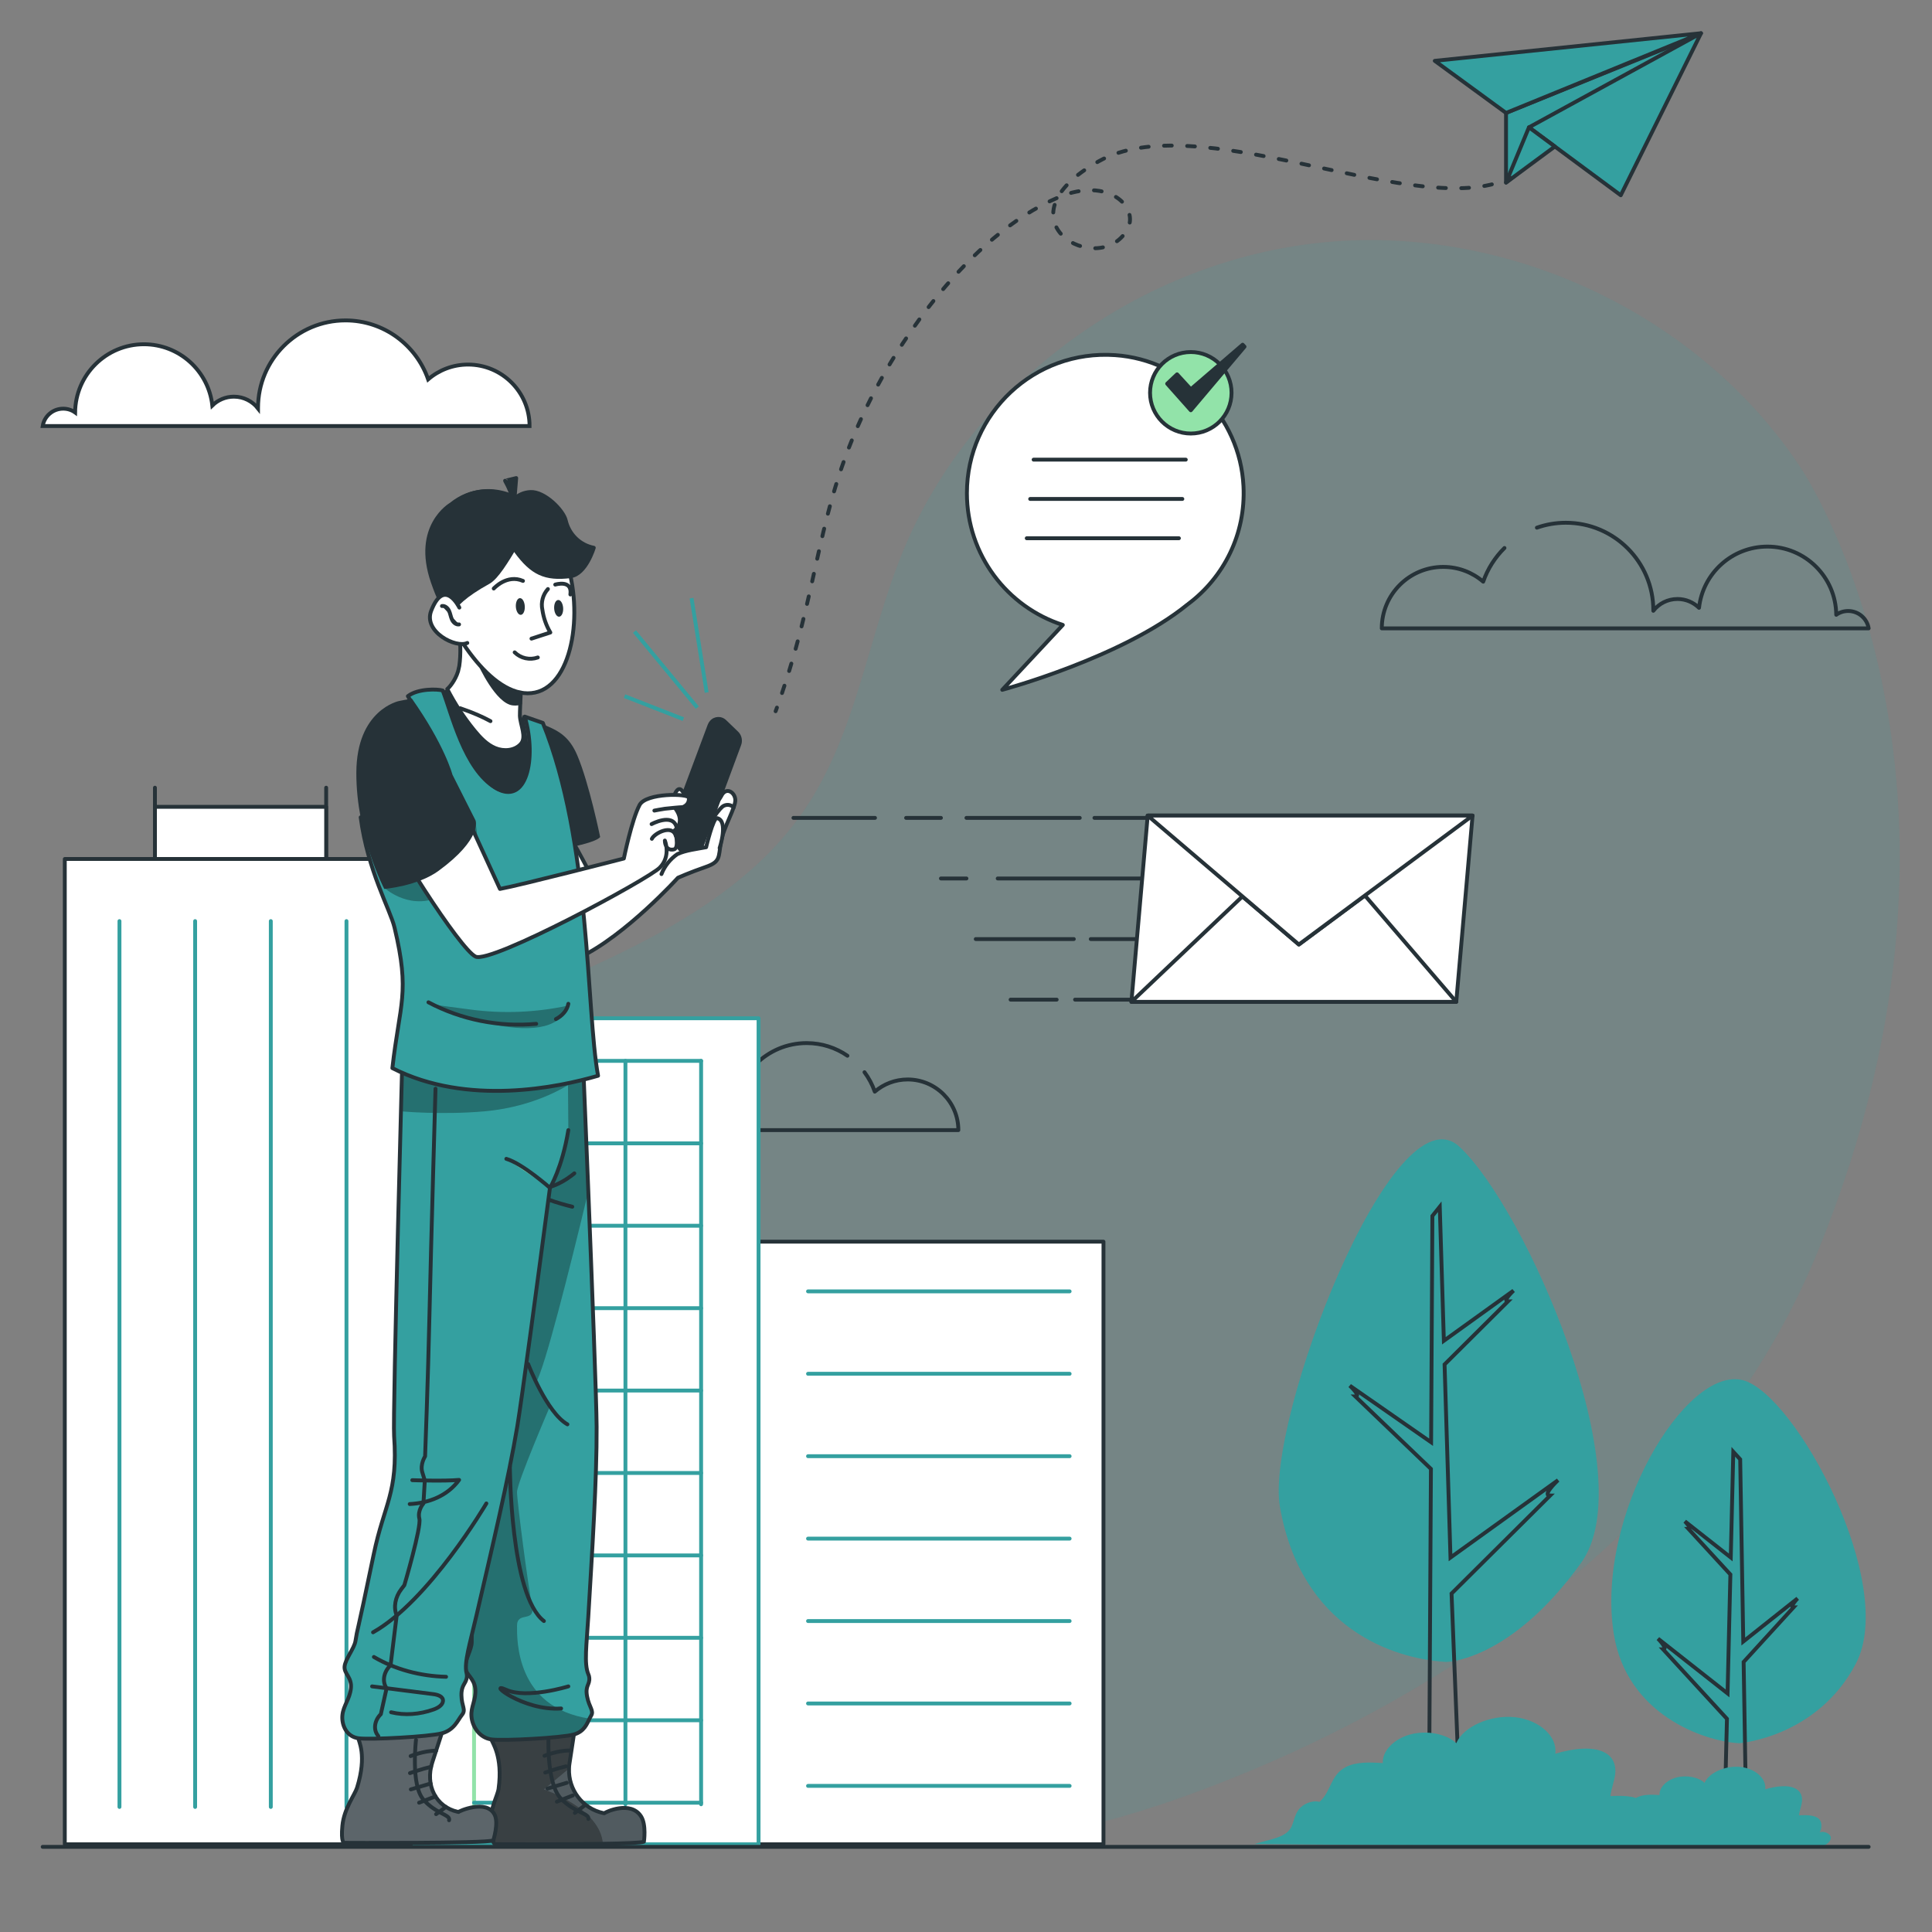 <?xml version="1.0" encoding="utf-8"?>
<!-- Generator: Adobe Illustrator 16.0.0, SVG Export Plug-In . SVG Version: 6.00 Build 0)  -->
<!DOCTYPE svg PUBLIC "-//W3C//DTD SVG 1.1//EN" "http://www.w3.org/Graphics/SVG/1.1/DTD/svg11.dtd">
<svg version="1.1" xmlns="http://www.w3.org/2000/svg" xmlns:xlink="http://www.w3.org/1999/xlink" x="0px" y="0px" width="500px"
	 height="500px" viewBox="0 0 500 500" enable-background="new 0 0 500 500" xml:space="preserve">
<rect x="0" y="0" width="500" height="500" fill="#808080" stroke="none"/>
<g id="Background_Simple">
	<g opacity="0.15">
		<g>
			<path fill="#34A0A0" d="M465.971,120.99c-25.95-39.392-75.271-62.784-122.945-58.31c-47.673,4.473-91.553,36.611-109.381,80.112
				c-9.106,22.219-12,47.15-25.624,67.034c-13.968,20.385-37.236,32.546-60.069,42.702c-22.834,10.155-46.809,19.514-64.819,36.596
				c-18.011,17.081-28.627,44.471-17.973,66.69c10.83,22.581,38.185,31.602,57.933,47.374
				c19.747,15.771,32.315,38.961,52.491,54.203c18.638,14.08,42.66,20.284,66.207,20.237c23.545-0.047,46.733-5.985,68.733-14.194
				c68.255-25.472,132.554-72.875,159.781-139.211C520.729,201.364,465.971,120.99,465.971,120.99z"/>
		</g>
	</g>
</g>
<g id="Plant">
	<g>
		<g>
			<g>
				<g>
					<path fill="#34A0A0" d="M374.281,430.11c0,0,16.567-0.089,34.938-25.693c16.057-22.381-14.415-91.683-31.5-107.622
						c-17.087-15.938-50.341,71.117-46.478,93.176C336.743,421.391,360.426,429.307,374.281,430.11z"/>
					<path fill="none" stroke="#263238" stroke-miterlimit="10" d="M401.164,387.053l-25.505,25.354l2.571,64.606h-8.398
						c-0.103-0.445,0.218-44.952,0.491-96.862l-19.55-18.751c1.485,0-1.178-2.537-1.44-2.789l21.036,14.638
						c0.172-32.44,0.331-58.561,0.331-58.561l1.908-2.388l1.063,34.689l18.03-12.979c-0.262,0.251-2.925,2.787-1.439,2.787
						l-16.409,16.317l1.532,49.98l27.835-20.031C402.843,383.418,399.027,387.053,401.164,387.053z"/>
				</g>
				<g>
					<path fill="#34A0A0" d="M450.086,451.147c0,0,20.149-1.453,30.205-20.594c10.86-20.67-15.617-69.677-29.144-73.336
						c-14.813-4.007-38.31,35.169-33.502,65.616C420.927,443.624,440.77,450.617,450.086,451.147z"/>
					<path fill="none" stroke="#263238" stroke-miterlimit="10" d="M465.211,413.664l-14.054,11.169
						c-0.44-26.22-0.798-47.156-0.798-47.156l-1.783-1.956l-0.643,26.77l-0.013,0.579l-11.884-9.358c0,0,1.911,1.941,0.932,1.953
						l10.852,11.809l-0.729,30.783l-18.003-14.178c0,0,2.702,2.745,1.316,2.76l16.53,17.987l-0.085,3.551l-0.099,3.826l-0.57,24.283
						l5.835-0.062c-0.139-7.81-0.267-15.992-0.396-24.187c-0.114-6.966-0.244-13.943-0.344-20.661
						c-0.009-0.493-0.017-0.97-0.025-1.46l12.909-14.128C463.004,416.001,465.211,413.664,465.211,413.664z"/>
				</g>
			</g>
		</g>
		<g>
			<g>
				<g>
					<g>
						<path fill="#34A0A0" d="M424.979,466.165c-1.873-1.499-5.252-1.476-8.206-1.338c0.214-1.891,1.004-3.755,1.232-5.645
							c0.228-1.89-0.202-3.92-2.068-5.234c-3.24-2.282-8.959-1.401-13.433-0.092c0.612-4.443-4.112-8.755-10.426-9.441
							c-6.313-0.686-13.341,2.399-15.201,6.724c-2.555-2.444-7.667-3.411-11.923-2.258c-4.255,1.154-7.288,4.331-7.074,7.408
							c-3.27-0.222-6.912-0.373-9.619,1.039c-3.981,2.077-3.704,6.28-6.771,8.996c-2.003-0.519-4.339,0.61-5.373,1.972
							s-1.215,2.916-1.851,4.377c-1.274,2.924-5.529,3.284-9.585,4.562l101.519,0.837c2.201-0.699,4.086-2.214,3.996-3.843
							c-0.089-1.63-2.819-2.965-4.94-2.146C425.999,472.102,427.161,467.91,424.979,466.165z"/>
					</g>
				</g>
			</g>
			<g>
				<g>
					<g>
						<path fill="#34A0A0" d="M470.611,470.617c-1.148-0.918-3.22-0.904-5.03-0.82c0.132-1.158,0.616-2.301,0.755-3.459
							c0.14-1.158-0.123-2.402-1.266-3.208c-1.986-1.399-5.491-0.859-8.233-0.056c0.375-2.725-2.521-5.366-6.391-5.787
							s-8.176,1.471-9.316,4.121c-1.565-1.498-4.699-2.092-7.307-1.384c-2.609,0.707-4.468,2.653-4.335,4.54
							c-2.004-0.136-4.238-0.229-5.896,0.637c-2.44,1.272-2.271,3.85-4.15,5.515c-1.227-0.318-2.658,0.373-3.293,1.208
							c-0.634,0.834-0.744,1.787-1.133,2.682c-0.781,1.792-3.39,2.013-5.874,2.796l62.218,0.513c1.35-0.429,2.505-1.355,2.45-2.354
							s-1.729-1.816-3.028-1.315C471.236,474.255,471.948,471.688,470.611,470.617z"/>
					</g>
				</g>
			</g>
		</g>
	</g>
</g>
<g id="Clouds">
	<g>
		<path fill="none" stroke="#263238" stroke-linecap="round" stroke-linejoin="round" stroke-miterlimit="10" d="M219.313,273.226
			c-2.998-2.065-6.629-3.276-10.549-3.276c-10.301,0-18.653,8.361-18.653,18.663v0.113c-1.196-1.534-3.061-2.515-5.151-2.515
			c-1.789,0-3.409,0.726-4.595,1.884c-0.81-7.345-7.024-13.06-14.585-13.06c-8.06,0-14.604,6.496-14.679,14.547
			c-0.716-0.518-1.591-0.81-2.543-0.81c-2.203,0-4.03,1.601-4.369,3.7H248.02c0-7.241-5.875-13.107-13.116-13.107
			c-3.249,0-6.225,1.188-8.513,3.154c-0.631-1.819-1.534-3.514-2.661-5.031"/>
		<path fill="none" stroke="#263238" stroke-linecap="round" stroke-linejoin="round" stroke-miterlimit="10" d="M397.747,136.562
			c2.345-0.825,4.867-1.274,7.496-1.274c12.5,0,22.636,10.146,22.636,22.647v0.137c1.452-1.862,3.714-3.051,6.25-3.051
			c2.172,0,4.137,0.88,5.577,2.285c0.982-8.913,8.524-15.849,17.699-15.849c9.781,0,17.724,7.884,17.813,17.654
			c0.869-0.629,1.932-0.983,3.085-0.983c2.674,0,4.892,1.943,5.303,4.491H357.605c0-8.787,7.131-15.906,15.917-15.906
			c3.942,0,7.554,1.44,10.33,3.828c1.152-3.325,3.054-6.302,5.504-8.723"/>
	</g>
	<path fill="#FFFFFF" stroke="#263238" stroke-miterlimit="10" d="M11.05,110.255h126c0-8.788-7.13-15.906-15.917-15.906
		c-3.942,0-7.554,1.44-10.33,3.828c-3.073-8.867-11.472-15.255-21.391-15.255c-12.5,0-22.636,10.147-22.636,22.648v0.137
		c-1.451-1.862-3.714-3.051-6.25-3.051c-2.171,0-4.137,0.88-5.576,2.285c-0.983-8.913-8.525-15.848-17.7-15.848
		c-9.781,0-17.722,7.884-17.813,17.654c-0.869-0.628-1.931-0.982-3.085-0.982C13.678,105.765,11.461,107.707,11.05,110.255z"/>
</g>
<g id="Buildings">
	<g>
		<line fill="none" stroke="#34A0A0" stroke-miterlimit="10" x1="178.974" y1="154.802" x2="182.88" y2="179.222"/>
		<line fill="none" stroke="#34A0A0" stroke-miterlimit="10" x1="164.205" y1="163.442" x2="180.462" y2="183.137"/>
		<line fill="none" stroke="#34A0A0" stroke-miterlimit="10" x1="161.632" y1="180.161" x2="176.848" y2="186.113"/>
	</g>
	<g>
		<g>
			
				<line fill="#FFFFFF" stroke="#263238" stroke-linecap="round" stroke-linejoin="round" stroke-miterlimit="10" x1="84.411" y1="222.686" x2="84.411" y2="203.856"/>
			<g>
				
					<rect x="40.097" y="208.808" fill="#FFFFFF" stroke="#263238" stroke-linecap="round" stroke-linejoin="round" stroke-miterlimit="10" width="44.314" height="13.878"/>
				
					<line fill="#FFFFFF" stroke="#263238" stroke-linecap="round" stroke-linejoin="round" stroke-miterlimit="10" x1="40.097" y1="222.686" x2="40.097" y2="203.856"/>
			</g>
		</g>
		<g>
			
				<rect x="196.022" y="321.345" fill="#FFFFFF" stroke="#263238" stroke-linecap="round" stroke-linejoin="round" stroke-miterlimit="10" width="89.557" height="155.952"/>
			<g>
				
					<rect x="106.758" y="263.527" fill="#FFFFFF" stroke="#34A0A0" stroke-linecap="round" stroke-linejoin="round" stroke-miterlimit="10" width="89.556" height="213.77"/>
				<g>
					
						<rect x="16.769" y="222.305" fill="#FFFFFF" stroke="#263238" stroke-linecap="round" stroke-linejoin="round" stroke-miterlimit="10" width="89.557" height="254.992"/>
					<g>
						
							<line fill="none" stroke="#34A0A0" stroke-linecap="round" stroke-linejoin="round" stroke-miterlimit="10" x1="89.668" y1="238.38" x2="89.668" y2="467.636"/>
						
							<line fill="none" stroke="#34A0A0" stroke-linecap="round" stroke-linejoin="round" stroke-miterlimit="10" x1="70.084" y1="238.38" x2="70.084" y2="467.636"/>
						
							<line fill="none" stroke="#34A0A0" stroke-linecap="round" stroke-linejoin="round" stroke-miterlimit="10" x1="50.5" y1="238.38" x2="50.5" y2="467.636"/>
						
							<line fill="none" stroke="#34A0A0" stroke-linecap="round" stroke-linejoin="round" stroke-miterlimit="10" x1="30.917" y1="238.38" x2="30.917" y2="467.636"/>
					</g>
				</g>
				<g>
					<g>
						<polyline fill="none" stroke="#34A0A0" stroke-linecap="round" stroke-linejoin="round" stroke-miterlimit="10" points="
							181.446,274.559 181.446,295.894 181.446,317.216 181.446,338.552 181.446,359.872 181.446,381.209 181.446,402.545 
							181.446,423.865 181.446,445.202 181.446,466.538 181.446,466.943 						"/>
						<polyline fill="none" stroke="#34A0A0" stroke-linecap="round" stroke-linejoin="round" stroke-miterlimit="10" points="
							161.863,274.559 161.863,295.894 161.863,317.216 161.863,338.552 161.863,359.872 161.863,381.209 161.863,402.545 
							161.863,423.865 161.863,445.202 161.863,466.538 161.863,466.943 						"/>
						<polyline fill="none" stroke="#92E3A9" stroke-linecap="round" stroke-linejoin="round" stroke-miterlimit="10" points="
							142.266,274.559 142.266,295.894 142.266,317.216 142.266,338.552 142.266,359.872 142.266,381.209 142.266,402.545 
							142.266,423.865 142.266,445.202 142.266,466.538 142.266,466.943 						"/>
						<polyline fill="none" stroke="#92E3A9" stroke-linecap="round" stroke-linejoin="round" stroke-miterlimit="10" points="
							122.682,274.559 122.682,295.894 122.682,317.216 122.682,338.552 122.682,359.872 122.682,381.209 122.682,402.545 
							122.682,423.865 122.682,445.202 122.682,466.538 122.682,466.943 						"/>
					</g>
					<g>
						<polyline fill="none" stroke="#34A0A0" stroke-linecap="round" stroke-linejoin="round" stroke-miterlimit="10" points="
							181.446,274.559 177.602,274.559 159.3,274.559 140.984,274.559 122.682,274.559 						"/>
						<polyline fill="none" stroke="#34A0A0" stroke-linecap="round" stroke-linejoin="round" stroke-miterlimit="10" points="
							181.446,295.894 177.602,295.894 159.3,295.894 140.984,295.894 122.682,295.894 						"/>
						<polyline fill="none" stroke="#34A0A0" stroke-linecap="round" stroke-linejoin="round" stroke-miterlimit="10" points="
							181.446,317.216 177.602,317.216 159.3,317.216 140.984,317.216 122.682,317.216 						"/>
						<polyline fill="none" stroke="#34A0A0" stroke-linecap="round" stroke-linejoin="round" stroke-miterlimit="10" points="
							181.446,338.552 177.602,338.552 159.3,338.552 140.984,338.552 122.682,338.552 						"/>
						<polyline fill="none" stroke="#34A0A0" stroke-linecap="round" stroke-linejoin="round" stroke-miterlimit="10" points="
							181.446,359.872 177.602,359.872 159.3,359.872 140.984,359.872 122.682,359.872 						"/>
						<polyline fill="none" stroke="#34A0A0" stroke-linecap="round" stroke-linejoin="round" stroke-miterlimit="10" points="
							181.446,381.209 177.602,381.209 159.3,381.209 140.984,381.209 122.682,381.209 						"/>
						<polyline fill="none" stroke="#34A0A0" stroke-linecap="round" stroke-linejoin="round" stroke-miterlimit="10" points="
							181.446,402.545 177.602,402.545 159.3,402.545 140.984,402.545 122.682,402.545 						"/>
						<polyline fill="none" stroke="#34A0A0" stroke-linecap="round" stroke-linejoin="round" stroke-miterlimit="10" points="
							181.446,423.865 177.602,423.865 159.3,423.865 140.984,423.865 122.682,423.865 						"/>
						<polyline fill="none" stroke="#34A0A0" stroke-linecap="round" stroke-linejoin="round" stroke-miterlimit="10" points="
							181.446,445.202 177.602,445.202 159.3,445.202 140.984,445.202 122.682,445.202 						"/>
						<polyline fill="none" stroke="#34A0A0" stroke-linecap="round" stroke-linejoin="round" stroke-miterlimit="10" points="
							181.446,466.538 177.602,466.538 159.3,466.538 140.984,466.538 122.682,466.538 						"/>
					</g>
				</g>
			</g>
			<g>
				
					<line fill="none" stroke="#34A0A0" stroke-linecap="round" stroke-linejoin="round" stroke-miterlimit="10" x1="276.817" y1="334.203" x2="209.12" y2="334.203"/>
				
					<line fill="none" stroke="#34A0A0" stroke-linecap="round" stroke-linejoin="round" stroke-miterlimit="10" x1="276.817" y1="355.533" x2="209.12" y2="355.533"/>
				
					<line fill="none" stroke="#34A0A0" stroke-linecap="round" stroke-linejoin="round" stroke-miterlimit="10" x1="276.817" y1="376.863" x2="209.12" y2="376.863"/>
				
					<line fill="none" stroke="#34A0A0" stroke-linecap="round" stroke-linejoin="round" stroke-miterlimit="10" x1="276.817" y1="398.194" x2="209.12" y2="398.194"/>
				
					<line fill="none" stroke="#34A0A0" stroke-linecap="round" stroke-linejoin="round" stroke-miterlimit="10" x1="276.817" y1="419.524" x2="209.12" y2="419.524"/>
				
					<line fill="none" stroke="#34A0A0" stroke-linecap="round" stroke-linejoin="round" stroke-miterlimit="10" x1="276.817" y1="440.855" x2="209.12" y2="440.855"/>
				
					<line fill="none" stroke="#34A0A0" stroke-linecap="round" stroke-linejoin="round" stroke-miterlimit="10" x1="276.817" y1="462.186" x2="209.12" y2="462.186"/>
			</g>
		</g>
	</g>
</g>
<g id="Floor">
	<polyline fill="none" stroke="#263238" stroke-linecap="round" stroke-linejoin="round" stroke-miterlimit="10" points="
		483.606,477.962 442.653,477.962 437.889,477.962 11.05,477.962 	"/>
</g>
<g id="Character">
	<g>
		<g>
			<g>
				<g>
					<g>
						<g>
							<defs>
								<path id="XMLID_2_" d="M166.646,476.637c-0.606,0.285-5.005,0.446-10.615,0.537c-11.404,0.194-27.87,0.103-27.87,0.103
									s-0.892,0-1.234-4.456c-0.332-4.457,1.851-7.999,2.102-9.861c1.188-8.548-1.771-12.111-1.816-12.741
									c0-0.64,16.054-0.981,16.054-0.981l5.256-0.355l-1.143,7.52c-0.068,0.434-0.114,0.867-0.114,1.291
									c-0.217,5.427,3.451,10.375,8.867,11.528c0.057,0.013,0.194,0.035,0.24,0.046h0.012c0.376-0.354,6.833-3.348,9.506,0.789
									C167.308,472.237,166.646,476.637,166.646,476.637z"/>
							</defs>
							<use xlink:href="#XMLID_2_"  overflow="visible" fill="#263238"/>
							<clipPath id="XMLID_8_">
								<use xlink:href="#XMLID_2_"  overflow="visible"/>
							</clipPath>
							<path id="XMLID_6_" opacity="0.2" clip-path="url(#XMLID_8_)" fill="#FFFFFF" d="M166.646,476.637
								c-0.606,0.285-5.005,0.446-10.615,0.537c-11.404,0.194-27.87,0.103-27.87,0.103s-0.892,0-1.234-4.456
								c-0.332-4.457,1.851-7.999,2.102-9.861c1.188-8.548-1.771-12.111-1.816-12.741c0-0.64,16.054-0.981,16.054-0.981l5.256-0.355
								l-1.143,7.52c-0.068,0.434-0.114,0.867-0.114,1.291c-0.217,5.427,3.451,10.375,8.867,11.528
								c0.057,0.013,0.194,0.035,0.24,0.046h0.012c0.376-0.354,6.833-3.348,9.506,0.789
								C167.308,472.237,166.646,476.637,166.646,476.637z"/>
							<path opacity="0.3" clip-path="url(#XMLID_8_)" d="M156.03,477.174c-11.404,0.194-27.87,0.103-27.87,0.103
								s-0.892,0-1.234-4.456c-0.332-4.457,1.851-7.999,2.102-9.861c1.188-8.548-1.771-12.111-1.816-12.741
								c0-0.64,16.054-0.981,16.054-0.981l5.256-0.355l-1.143,7.52c-0.068,0.434-0.114,0.867-0.114,1.291
								c-3.622,2.993-6.501,5.405-6.501,5.405S155.39,467.964,156.03,477.174z"/>
							
								<use xlink:href="#XMLID_2_"  overflow="visible" fill="none" stroke="#263238" stroke-linecap="round" stroke-linejoin="round"/>
						</g>
						<g>
							<defs>
								<path id="XMLID_1_" d="M151.939,439.055c0.537,2.868,1.874,3.679,1.005,5.027c-0.125,0.206-0.251,0.446-0.377,0.697
									c-0.674,1.394-1.394,3.359-4.045,4.102c-3.119,0.881-18.054,1.692-21.275,1.291c-3.223-0.399-5.051-3.45-5.233-5.986
									c-0.194-2.525,1.211-4.16,0.994-7.027c-0.217-2.857-2.457-3.703-2.605-5.611c-0.148-1.896,1.703-4.685,1.68-6.593
									c-0.046-4.022,0.068,0.365,0.868-22.499c0.446-13.038,3.599-15.871,0-30.657c-1.303-5.336-15.289-101.947-15.289-101.947
									l43.135,2.582c0,0,0.686,16.454,1.462,35.891c0.983,24.727,2.114,54.276,2.148,60.927
									c0.069,13.506-1.165,32.429-2.159,49.226c-0.423,7.164-1.143,12.101,0.023,14.831c0.137,0.297,0.217,0.595,0.24,0.914
									C152.659,436.096,151.391,436.187,151.939,439.055z"/>
							</defs>
							<use xlink:href="#XMLID_1_"  overflow="visible" fill="#34A0A0"/>
							<clipPath id="XMLID_9_">
								<use xlink:href="#XMLID_1_"  overflow="visible"/>
							</clipPath>
							<path opacity="0.3" clip-path="url(#XMLID_9_)" d="M152.568,444.779c-0.674,1.394-1.394,3.359-4.045,4.102
								c-3.119,0.881-18.054,1.692-21.275,1.291c-3.223-0.399-5.051-3.45-5.233-5.986c-0.194-2.525,1.211-4.16,0.994-7.027
								c-0.217-2.857-2.457-3.703-2.605-5.611c-0.148-1.896,1.703-4.685,1.68-6.593c-0.046-4.022,0.068,0.365,0.868-22.499
								c0.446-13.038,3.599-15.871,0-30.657c-1.303-5.336-15.289-101.947-15.289-101.947l43.135,2.582
								c0,0,0.686,16.454,1.462,35.891c-5.199,21.619-11.232,45.409-13.495,49.409l3.565,6.228c0,0-8.524,19.778-8.524,22.167
								c0,2.377,2.913,24.728,3.874,29.377c0.949,4.651-3.874,1.337-3.874,5.245C133.806,424.338,133.417,441.854,152.568,444.779z"
								/>
							
								<use xlink:href="#XMLID_1_"  overflow="visible" fill="none" stroke="#263238" stroke-linecap="round" stroke-linejoin="round"/>
						</g>
						<path fill="none" stroke="#263238" stroke-linecap="round" stroke-linejoin="round" d="M148.636,303.661
							c0,0-5.292,4.606-9.798,3.753"/>
						<path fill="none" stroke="#263238" stroke-linecap="round" stroke-linejoin="round" d="M148.107,312.301
							c0,0-8.911-2.146-9.928-3.954"/>
						<path fill="none" stroke="#263238" stroke-linecap="round" stroke-linejoin="round" d="M136.681,353.008
							c0,0,4.818,12.598,10.165,15.612"/>
						<path fill="none" stroke="#263238" stroke-linecap="round" stroke-linejoin="round" d="M147.086,436.435
							c0,0-10.689,3.306-16.051,0.896c-5.362-2.412,4.193,5.523,14.182,4.821"/>
						<path fill="none" stroke="#263238" stroke-linecap="round" stroke-linejoin="round" d="M131.954,379.458
							c0,0,0.088,33.413,8.807,40.066"/>
						<g>
							<path fill="none" stroke="#263238" stroke-linecap="round" stroke-linejoin="round" d="M140.908,454.4
								c0,0,3.334-1.386,6.468-1.359"/>
							<path fill="none" stroke="#263238" stroke-linecap="round" stroke-linejoin="round" d="M141.112,458.736
								c0,0,3.095-1.097,5.327-1.604"/>
							
								<line fill="none" stroke="#263238" stroke-linecap="round" stroke-linejoin="round" x1="141.691" y1="462.881" x2="146.686" y2="461.387"/>
							
								<line fill="none" stroke="#263238" stroke-linecap="round" stroke-linejoin="round" x1="144.12" y1="466.273" x2="148.228" y2="464.657"/>
							
								<line fill="none" stroke="#263238" stroke-linecap="round" stroke-linejoin="round" x1="148.769" y1="469.186" x2="151.16" y2="467.353"/>
							<path fill="none" stroke="#263238" stroke-linecap="round" stroke-linejoin="round" d="M141.941,450.277
								c0,0-0.4,11.468,3.213,15.188c3.614,3.721,7.435,3.832,7.107,5.277"/>
						</g>
					</g>
					<g>
						<defs>
							<path id="XMLID_5_" d="M109.002,448.936c0,0-16.162,0.34-16.223,0.977c-0.062,0.638,2.283,4.192-0.37,12.725
								c-0.579,1.861-3.369,5.396-3.798,9.845c-0.43,4.45,0.468,4.446,0.468,4.446s36.62,0.205,38.589-0.639
								c0,0,1.416-4.385,0.381-6.563c-2.059-4.332-9.612-0.839-9.375-0.788c0.08,0.018-0.159-0.034-0.238-0.051
								c-5.634-1.245-8.47-6.896-6.553-12.798l2.438-7.503L109.002,448.936z"/>
						</defs>
						<use xlink:href="#XMLID_5_"  overflow="visible" fill="#263238"/>
						<clipPath id="XMLID_10_">
							<use xlink:href="#XMLID_5_"  overflow="visible"/>
						</clipPath>
						<path opacity="0.25" clip-path="url(#XMLID_10_)" fill="#FFFFFF" d="M109.002,448.936c0,0-16.162,0.34-16.223,0.977
							c-0.062,0.638,2.283,4.192-0.37,12.725c-0.579,1.861-3.369,5.396-3.798,9.845c-0.43,4.45,0.468,4.446,0.468,4.446
							s36.62,0.205,38.589-0.639c0,0,1.416-4.385,0.381-6.563c-2.059-4.332-9.612-0.839-9.375-0.788
							c0.08,0.018-0.159-0.034-0.238-0.051c-5.634-1.245-8.47-6.896-6.553-12.798l2.438-7.503L109.002,448.936z"/>
						
							<use xlink:href="#XMLID_5_"  overflow="visible" fill="none" stroke="#263238" stroke-linecap="round" stroke-linejoin="round"/>
					</g>
					<g>
						<defs>
							<path id="XMLID_4_" d="M146.926,272.428l-42.69-2.578c0,0-2.624,96.447-2.242,101.776
								c1.058,14.767-2.576,17.588-5.271,30.608c-4.723,22.828-4.084,18.443-4.73,22.463c-0.307,1.906-2.632,4.682-2.815,6.583
								c-0.183,1.901,1.916,2.745,1.64,5.603c-0.275,2.857-1.961,4.485-2.206,7.015c-0.244,2.53,1.058,5.576,4.209,5.974
								c3.151,0.398,18.226-0.408,21.5-1.285s4.154-3.444,5.247-4.791c1.093-1.346-0.094-2.16-0.148-5.021
								c-0.055-2.86,1.229-2.957,1.41-4.83c0.03-0.313-0.003-0.619-0.079-0.915c-0.704-2.727,0.871-7.654,2.524-14.806
								c3.876-16.768,8.369-35.66,10.613-49.144c1.119-6.715,5.151-36.816,8.438-61.666c0,0,3.152-5.094,4.76-14.941"/>
						</defs>
						<use xlink:href="#XMLID_4_"  overflow="visible" fill="#34A0A0"/>
						<clipPath id="XMLID_11_">
							<use xlink:href="#XMLID_4_"  overflow="visible"/>
						</clipPath>
						<path opacity="0.3" clip-path="url(#XMLID_11_)" d="M104.146,273.198c-0.004-0.003-0.382,14.409-0.382,14.409
							s10.526,0.994,21.663,0c14.109-1.259,22.681-7.51,22.681-7.51l-1.182-7.67c0,0-15.982,4.308-23.873,3.703
							C115.163,275.525,107.73,274.579,104.146,273.198z"/>
						
							<use xlink:href="#XMLID_4_"  overflow="visible" fill="none" stroke="#263238" stroke-linecap="round" stroke-linejoin="round"/>
					</g>
					<g>
						<path fill="none" stroke="#263238" stroke-linecap="round" stroke-linejoin="round" d="M125.872,389.089
							c0,0-14.754,25.14-29.329,33.354"/>
						<path fill="none" stroke="#263238" stroke-linecap="round" stroke-linejoin="round" d="M96.295,436.435
							c5.281,0.669,10.563,1.337,15.844,2.005c1.181,0.15,2.621,0.605,2.501,1.816c-0.104,1.05-1.336,1.763-2.386,2.141
							c-3.681,1.325-7.579,1.584-11.033,0.735"/>
						<path fill="none" stroke="#263238" stroke-linecap="round" stroke-linejoin="round" d="M96.761,428.82
							c5.458,3.192,11.91,4.964,18.684,5.134"/>
						<path fill="none" stroke="#263238" stroke-linecap="round" stroke-linejoin="round" d="M106.698,383.066
							c0,0,8.019,0.302,12.117-0.063c-3.053,4.188-7.946,6.003-12.781,6.244"/>
						<path fill="none" stroke="#263238" stroke-linecap="round" stroke-linejoin="round" d="M112.708,281.76
							c0,0-1.176,41.066-1.555,58.144c-0.378,17.078-1.14,37.002-1.14,37.002s-1.354,2.052-0.714,4.149
							c0.64,2.098,0.64,2.098,0.64,2.098l-0.353,5.937c0,0-1.599,1.788-1.052,3.95c0.547,2.163-3.888,17.207-3.888,17.207
							l-0.77,1.001c-1.615,2.103-2.079,4.717-1.212,6.831l0,0l-1.585,12.887l-0.02,0.019c-1.784,1.697-2.214,4.238-1.004,5.927l0,0
							l-1.493,6.712l0,0c-1.581,1.534-1.965,3.8-0.904,5.327l0.26,0.375"/>
					</g>
					<path fill="#FFFFFF" stroke="#263238" stroke-linecap="round" stroke-linejoin="round" d="M186.634,206.069
						c-1.162,2.497-10.88,9.161-10.88,9.161c-0.011-1.097,0.223-2.184,0.684-3.181c0.7-1.066,1.193-2.1,1.591-2.736
						c0.115-1.737-0.457-3.45-1.591-4.771c-1.32-1.463-2.37,2.211-2.942,4.661c-0.573,2.449-4.406,6.171-4.231,7.953
						c0.324,2.094,0.754,4.169,1.288,6.219c0,0-16.277,5.72-18.076,2.243c-3.814-7.364-8.025-14.516-12.613-21.425
						c-3.833,5.344-0.811,12.724,1.352,21.806c2.163,9.083,8.804,21.773,8.804,21.773c11.91-5.7,25.433-20.612,25.433-20.612
						s3.181-1.416,7.11-2.767c3.928-1.352,3.356-2.498,3.992-6.362c0.636-3.865,3.929-9.13,3.738-11.134
						C190.101,204.892,187.795,203.572,186.634,206.069z"/>
					<g>
						<defs>
							<path id="XMLID_3_" d="M140.486,187.086l-4.684-1.629c3.181,10.906,0.431,23.303-7.605,18.41
								c-8.037-4.893-11.22-18.992-13.625-25.163c-1.26-0.389-6.364-0.578-9.011,1.458c2.765,5.058,10.29,15.123,9.396,23.285
								c-0.996,9.13-8.187,17.261-21.615,8.076c1.833,13.848,7.639,23.834,8.757,28.51c4.085,17.091,1.357,19.481-0.553,36.396l0,0
								c19.404,9.914,42.929,4.984,53.232,1.972C151.637,261.255,153.01,217.836,140.486,187.086z"/>
						</defs>
						<use xlink:href="#XMLID_3_"  overflow="visible" fill="#34A0A0"/>
						<clipPath id="XMLID_12_">
							<use xlink:href="#XMLID_3_"  overflow="visible"/>
						</clipPath>
						<path opacity="0.3" clip-path="url(#XMLID_12_)" d="M110.879,259.826c0,0,31.686,13.827,36.207,0.408l0,0
							c-8.334,1.806-16.889,2.155-25.329,1.035L110.879,259.826"/>
						<path opacity="0.3" clip-path="url(#XMLID_12_)" d="M99.656,229.919l23.016-18.289c0,0,4.544,12.587-7.674,19.782
							C106.714,236.291,99.656,229.919,99.656,229.919z"/>
						
							<use xlink:href="#XMLID_3_"  overflow="visible" fill="none" stroke="#263238" stroke-linecap="round" stroke-linejoin="round"/>
					</g>
					<path fill="none" stroke="#263238" stroke-linecap="round" stroke-linejoin="round" d="M147.086,259.779
						c-0.305,1.735-1.646,3.155-3.215,3.956"/>
					<path fill="none" stroke="#263238" stroke-linecap="round" stroke-linejoin="round" d="M138.766,264.967
						c-9.572,0.892-19.392-1.069-27.886-5.571"/>
					<path fill="#263238" d="M183.165,187.53l-9.879,26.455c-0.362,0.952-0.255,2.032,0.285,2.888l1.84,2.95
						c0.899,1.453,4.086,1.89,5.46,0.944c0.481-0.331,0.86-0.801,1.092-1.355l9.784-26.432c0.522-1.235,0.238-2.686-0.706-3.606
						l-3.089-2.979c-1.204-1.182-3.085-1.112-4.202,0.155C183.499,186.835,183.301,187.168,183.165,187.53z"/>
					<g>
						<path fill="#FFFFFF" stroke="#263238" stroke-linecap="round" stroke-linejoin="round" d="M93.321,194.654
							c0,0,0,4.785,2.807,11.455c4.772,11.34,22.955,39.552,26.946,41.459c3.991,1.907,44.749-20.032,47.693-23.041
							s1.3-6.997,1.3-6.997s-0.049,2.811,2.346,2.292c1.512-0.328,0.261-4.988,0.261-4.988s2.765-1.954,0.135-5.569
							c0,0,3.723,0,3.468-2.806c-0.102-1.123-11.071-1.295-12.755,1.867c-2.046,3.843-4.073,13.855-4.073,13.855
							s-26.563,6.856-32.062,7.874l-14.471-31.547"/>
					</g>
					<path fill="#FFFFFF" stroke="#263238" stroke-linecap="round" stroke-linejoin="round" d="M171.189,226.206
						c0.823-2.089,2.252-3.884,4.104-5.153c2.15-1.026,5.111-1.337,7.45-1.791c0,0,1.833-7.738,2.825-7.53
						c3.031,0.635,0.668,7.746,0.668,7.746"/>
					<path fill="none" stroke="#263238" stroke-linecap="round" stroke-linejoin="round" d="M189.878,208.948
						c-0.812-0.813-2.112-0.869-2.99-0.127c-1.463,1.336-3.707,5.122-6.092,7.142"/>
					<path fill="none" stroke="#263238" stroke-linecap="round" stroke-linejoin="round" d="M168.7,217.087
						c0.649-1.443,5.282-3.881,6.2-0.756"/>
					<path fill="none" stroke="#263238" stroke-linecap="round" stroke-linejoin="round" d="M168.633,213.275
						c0,0,5.361-2.923,6.436,0.699"/>
					<path fill="none" stroke="#263238" stroke-linecap="round" stroke-linejoin="round" d="M169.349,209.781
						c0,0,2.238-0.431,2.72-0.479c1.781-0.178,3.708-0.402,4.664-0.402"/>
					<path fill="#92E3A9" stroke="#263238" stroke-linecap="round" stroke-linejoin="round" d="M142.326,307.414
						c0,0-7.134-6.299-11.292-7.506"/>
					<g>
						<path fill="none" stroke="#263238" stroke-linecap="round" stroke-linejoin="round" d="M106.273,454.47
							c0,0,3.454-1.409,6.586-1.383"/>
						<path fill="none" stroke="#263238" stroke-linecap="round" stroke-linejoin="round" d="M106.104,458.876
							c0,0,3.189-1.114,5.465-1.632"/>
						
							<line fill="none" stroke="#263238" stroke-linecap="round" stroke-linejoin="round" x1="106.325" y1="463.09" x2="111.448" y2="461.571"/>
						
							<line fill="none" stroke="#263238" stroke-linecap="round" stroke-linejoin="round" x1="108.46" y1="466.538" x2="112.708" y2="464.896"/>
						
							<line fill="none" stroke="#263238" stroke-linecap="round" stroke-linejoin="round" x1="112.859" y1="469.499" x2="115.408" y2="467.636"/>
						<path fill="none" stroke="#263238" stroke-linecap="round" stroke-linejoin="round" d="M107.662,450.277
							c0,0-1.389,11.657,1.904,15.439s7.104,3.896,6.652,5.364"/>
					</g>
				</g>
				<path fill="#263238" d="M135.361,184.982c0,0,4.82,18.803-2.919,20.229c-10.542,1.942-17.87-26.517-17.87-26.517l0,0
					c1.615-0.11,1.804-0.778,3.208-1.585C117.78,177.108,129.569,200.629,135.361,184.982z"/>
				<path fill="#263238" d="M103.29,181.415c0,0-11.028,2.191-11.07,18.583c-0.042,16.272,7.233,30.057,7.233,30.057
					s8.613-0.702,14.051-4.684c11.403-8.349,9.571-13.033,9.571-13.033l-5.986-11.863c0,0-1.96-7.592-10.509-19.702L103.29,181.415z
					"/>
				<path fill="#263238" d="M141.167,187.738c6.005,17.065,6.277,23.446,7.363,31.32c0,0,5.89-1.183,6.789-2.443
					c0,0-2.855-13.962-5.942-21.184C147.418,190.852,144.83,189.23,141.167,187.738z"/>
			</g>
		</g>
		<g>
			<path fill="#FFFFFF" stroke="#263238" stroke-linecap="round" stroke-linejoin="round" d="M135.348,168.371
				c0,0-0.861,15.629-0.801,16.883c0.101,2.371,1.815,5.511,0.237,7.28c-1.59,1.772-4.417,1.98-6.617,1.066
				c-2.199-0.915-3.882-2.725-5.396-4.564c-2.707-3.318-5.081-6.915-7.021-10.719c0.549-0.411,2.059-2.198,2.794-4.569
				c0,0,0.298-1.324,0.319-1.388c0.456-3.147,0.289-6.548-0.134-9.688c-0.842-6.364-2.751-11.678-2.751-11.678L135.348,168.371z"/>
			<path fill="#263238" stroke="#263238" stroke-linecap="round" stroke-linejoin="round" d="M119.103,183.293
				c3.362,1.146,5.805,2.232,7.832,3.338"/>
		</g>
		<g>
			<g>
				<path fill="#FFFFFF" stroke="#263238" stroke-linecap="round" stroke-linejoin="round" d="M116.707,130.56
					c0,0-9.733,5.565-4.687,20.091c5.046,14.525,16.262,30.747,26.445,28.574c10.184-2.174,12.827-22.403,7.436-35.888
					C140.51,129.853,126.812,122.374,116.707,130.56z"/>
				<path fill="#263238" d="M145.745,157.362c0.071,1.197-0.396,2.201-1.035,2.24c-0.639,0.038-1.223-0.904-1.294-2.101
					c-0.072-1.196,0.381-2.185,1.036-2.224C145.105,155.239,145.673,156.166,145.745,157.362z"/>
				<path fill="#263238" d="M135.814,156.899c0.07,1.181-0.381,2.184-1.02,2.223c-0.638,0.038-1.223-0.904-1.294-2.084
					c-0.07-1.181,0.381-2.2,1.036-2.239C135.189,154.758,135.742,155.687,135.814,156.899z"/>
				<path fill="#263238" stroke="#263238" stroke-linecap="round" stroke-linejoin="round" d="M139.552,133.058
					c-6.523-6.345-15.407-8.315-22.504-2.563c0,0-9.733,5.565-4.687,20.091c1.218,3.466,2.695,6.836,4.418,10.081l0.184,0.159
					c0,0-3.197-3.187,9.494-10.199C130.624,148.267,136.788,133.593,139.552,133.058z"/>
				<g>
					<path fill="#263238" stroke="#263238" stroke-linecap="round" stroke-linejoin="round" d="M129.36,137.796
						c0,0,0.896-10.119,7.931-10.463c3.667-0.179,8.515,4.744,9.116,7.342c0.831,3.592,3.642,6.389,7.263,7.083l0,0
						c0,0-2.041,6.872-6.007,7.357c-6.547,0.802-9.939-0.729-14.161-6.503c-1.21-1.655-2.5-3.249-3.983-4.665L129.36,137.796z"/>
				</g>
				<path fill="#FFFFFF" stroke="#263238" stroke-linecap="round" stroke-linejoin="round" d="M118.877,157.243
					c0,0-3.851-7.934-7.277,0.803c-2.132,5.436,6.409,9.783,9.337,8.35"/>
				<path fill="none" stroke="#263238" stroke-linecap="round" stroke-linejoin="round" d="M141.8,152.445
					c-1.315,1.453-1.848,3.45-1.433,5.364c0.295,2.075,0.994,4.073,2.06,5.879l-4.881,1.588"/>
				<path fill="none" stroke="#263238" stroke-linecap="round" stroke-linejoin="round" d="M133.198,168.829
					c1.577,1.552,3.902,2.066,5.987,1.323"/>
				<path fill="none" stroke="#263238" stroke-linecap="round" stroke-linejoin="round" d="M127.781,152.31
					c0,0,3.406-3.794,7.566-1.97"/>
				<path fill="none" stroke="#263238" stroke-linecap="round" stroke-linejoin="round" d="M143.695,151.294
					c0,0,4.486-1.395,3.918,2.561"/>
				<path fill="#263238" stroke="#263238" stroke-linecap="round" stroke-linejoin="round" d="M118.805,161.597
					c-0.784,0.133-1.5-0.526-1.833-1.249c-0.333-0.723-0.423-1.539-0.757-2.261c-0.333-0.723-1.051-1.38-1.835-1.245"/>
				<g>
					<path fill="#263238" stroke="#263238" stroke-linecap="round" stroke-linejoin="round" d="M133.053,130.25
						c-0.504-2.041-1.295-4.01-2.343-5.832c0.008,0.041,1.862-0.477,2.886-0.695C133.431,125.726,133.22,128.247,133.053,130.25z"/>
				</g>
			</g>
			<path fill="#263238" d="M135.01,178.777l0.076,3.462c-0.624,0.296-1.411,0.435-2.402,0.321
				c-4.387-0.507-8.813-10.235-9.084-10.841c-0.001-0.011-0.013-0.009-0.015-0.02c0.039,0.026,0.068,0.065,0.096,0.094
				C128.886,177.507,132.729,178.741,135.01,178.777z"/>
		</g>
	</g>
</g>
<g id="Mail">
	<g>
		<g>
			<g>
				
					<line fill="none" stroke="#263238" stroke-linecap="round" stroke-linejoin="round" x1="283.239" y1="211.667" x2="312.113" y2="211.667"/>
				
					<line fill="none" stroke="#263238" stroke-linecap="round" stroke-linejoin="round" x1="250.114" y1="211.667" x2="279.438" y2="211.667"/>
				
					<line fill="none" stroke="#263238" stroke-linecap="round" stroke-linejoin="round" x1="234.5" y1="211.667" x2="243.513" y2="211.667"/>
				
					<line fill="none" stroke="#263238" stroke-linecap="round" stroke-linejoin="round" x1="258.21" y1="227.347" x2="312" y2="227.347"/>
				
					<line fill="none" stroke="#263238" stroke-linecap="round" stroke-linejoin="round" x1="243.513" y1="227.347" x2="250.114" y2="227.347"/>
				
					<line fill="none" stroke="#263238" stroke-linecap="round" stroke-linejoin="round" x1="282.285" y1="243.027" x2="311.885" y2="243.027"/>
				
					<line fill="none" stroke="#263238" stroke-linecap="round" stroke-linejoin="round" x1="252.526" y1="243.027" x2="277.901" y2="243.027"/>
				
					<line fill="none" stroke="#263238" stroke-linecap="round" stroke-linejoin="round" x1="278.226" y1="258.707" x2="311.771" y2="258.707"/>
				
					<line fill="none" stroke="#263238" stroke-linecap="round" stroke-linejoin="round" x1="261.539" y1="258.707" x2="273.466" y2="258.707"/>
			</g>
			<g>
				<polygon fill="#FFFFFF" stroke="#263238" stroke-linecap="round" stroke-linejoin="round" stroke-miterlimit="10" points="
					376.878,259.279 292.808,259.279 297.026,211.078 381.096,211.078 				"/>
				
					<line fill="#FFFFFF" stroke="#263238" stroke-linecap="round" stroke-linejoin="round" stroke-miterlimit="10" x1="381.096" y1="211.078" x2="297.026" y2="211.078"/>
				<polygon fill="#FFFFFF" stroke="#263238" stroke-linecap="round" stroke-linejoin="round" stroke-miterlimit="10" points="
					376.879,259.277 292.805,259.277 321.542,231.991 336.146,244.439 353.236,231.754 				"/>
				<polygon fill="#FFFFFF" stroke="#263238" stroke-linecap="round" stroke-linejoin="round" stroke-miterlimit="10" points="
					381.096,211.078 353.236,231.754 336.146,244.439 321.542,231.991 297.022,211.078 				"/>
			</g>
		</g>
		
			<line fill="none" stroke="#263238" stroke-linecap="round" stroke-linejoin="round" x1="226.451" y1="211.667" x2="205.346" y2="211.667"/>
	</g>
</g>
<g id="Chat_Message">
	<g>
		<g>
			<path fill="#FFFFFF" stroke="#263238" stroke-linecap="round" stroke-linejoin="round" stroke-miterlimit="10" d="
				M307.321,156.445c-16.851,13.74-47.938,22.081-47.938,22.081l15.671-16.784v-0.012c-14.399-4.64-24.818-18.146-24.818-34.096
				c0-20.627,17.437-37.18,38.376-35.721c17.921,1.248,32.318,15.966,33.2,33.909c0.613,12.445-5.124,23.581-14.261,30.447"/>
			<g>
				
					<circle fill="#92E3A9" stroke="#263238" stroke-linecap="round" stroke-linejoin="round" cx="308.176" cy="101.653" r="10.545"/>
				<polygon fill="#263238" stroke="#263238" stroke-linecap="round" stroke-linejoin="round" points="302.063,99.302 
					308.176,106.177 322.078,89.723 321.592,89.207 308.176,100.747 304.623,96.877 				"/>
			</g>
		</g>
		<g>
			
				<line fill="#FFFFFF" stroke="#263238" stroke-linecap="round" stroke-linejoin="round" stroke-miterlimit="10" x1="267.5" y1="118.958" x2="306.879" y2="118.958"/>
			
				<line fill="#FFFFFF" stroke="#263238" stroke-linecap="round" stroke-linejoin="round" stroke-miterlimit="10" x1="266.609" y1="129.128" x2="305.99" y2="129.128"/>
			
				<line fill="#FFFFFF" stroke="#263238" stroke-linecap="round" stroke-linejoin="round" stroke-miterlimit="10" x1="265.72" y1="139.297" x2="305.1" y2="139.297"/>
		</g>
	</g>
</g>
<g id="Paper_airplane">
	<g>
		<g>
			<polygon fill="#34A0A0" stroke="#263238" stroke-linecap="round" stroke-linejoin="round" stroke-miterlimit="10" points="
				389.759,29.225 389.759,47.251 439.087,9.227 			"/>
			<polygon fill="#34A0A0" stroke="#263238" stroke-linecap="round" stroke-linejoin="round" stroke-miterlimit="10" points="
				389.759,29.225 440.223,8.599 371.319,15.745 			"/>
			<polygon fill="#34A0A0" stroke="#263238" stroke-linecap="round" stroke-linejoin="round" stroke-miterlimit="10" points="
				395.691,32.955 419.451,50.534 440.223,8.599 			"/>
			<polygon fill="#34A0A0" stroke="#263238" stroke-linecap="round" stroke-linejoin="round" stroke-miterlimit="10" points="
				395.691,32.955 389.759,47.251 402.396,37.916 			"/>
		</g>
		<g>
			<g>
				<path fill="none" stroke="#263238" stroke-linecap="round" stroke-linejoin="round" d="M200.73,184.067
					c0.115-0.315,0.229-0.629,0.341-0.941"/>
				<path fill="none" stroke="#263238" stroke-linecap="round" stroke-linejoin="round" stroke-dasharray="1.997,3.994" d="
					M202.387,179.355c10.885-32.143,8.826-51.261,26.197-82.221c3.485-6.213,20.787-35.626,45.451-46.111
					c12.818-5.449,20.981,2.686,17.677,8.438c-7.369,12.83-34.438-2.544-7.369-17.717c25.176-14.113,78.94,13.701,103.759,5.398"/>
				<path fill="none" stroke="#263238" stroke-linecap="round" stroke-linejoin="round" d="M389.963,46.426
					c0.307-0.135,0.608-0.276,0.904-0.424"/>
			</g>
		</g>
	</g>
</g>
</svg>
